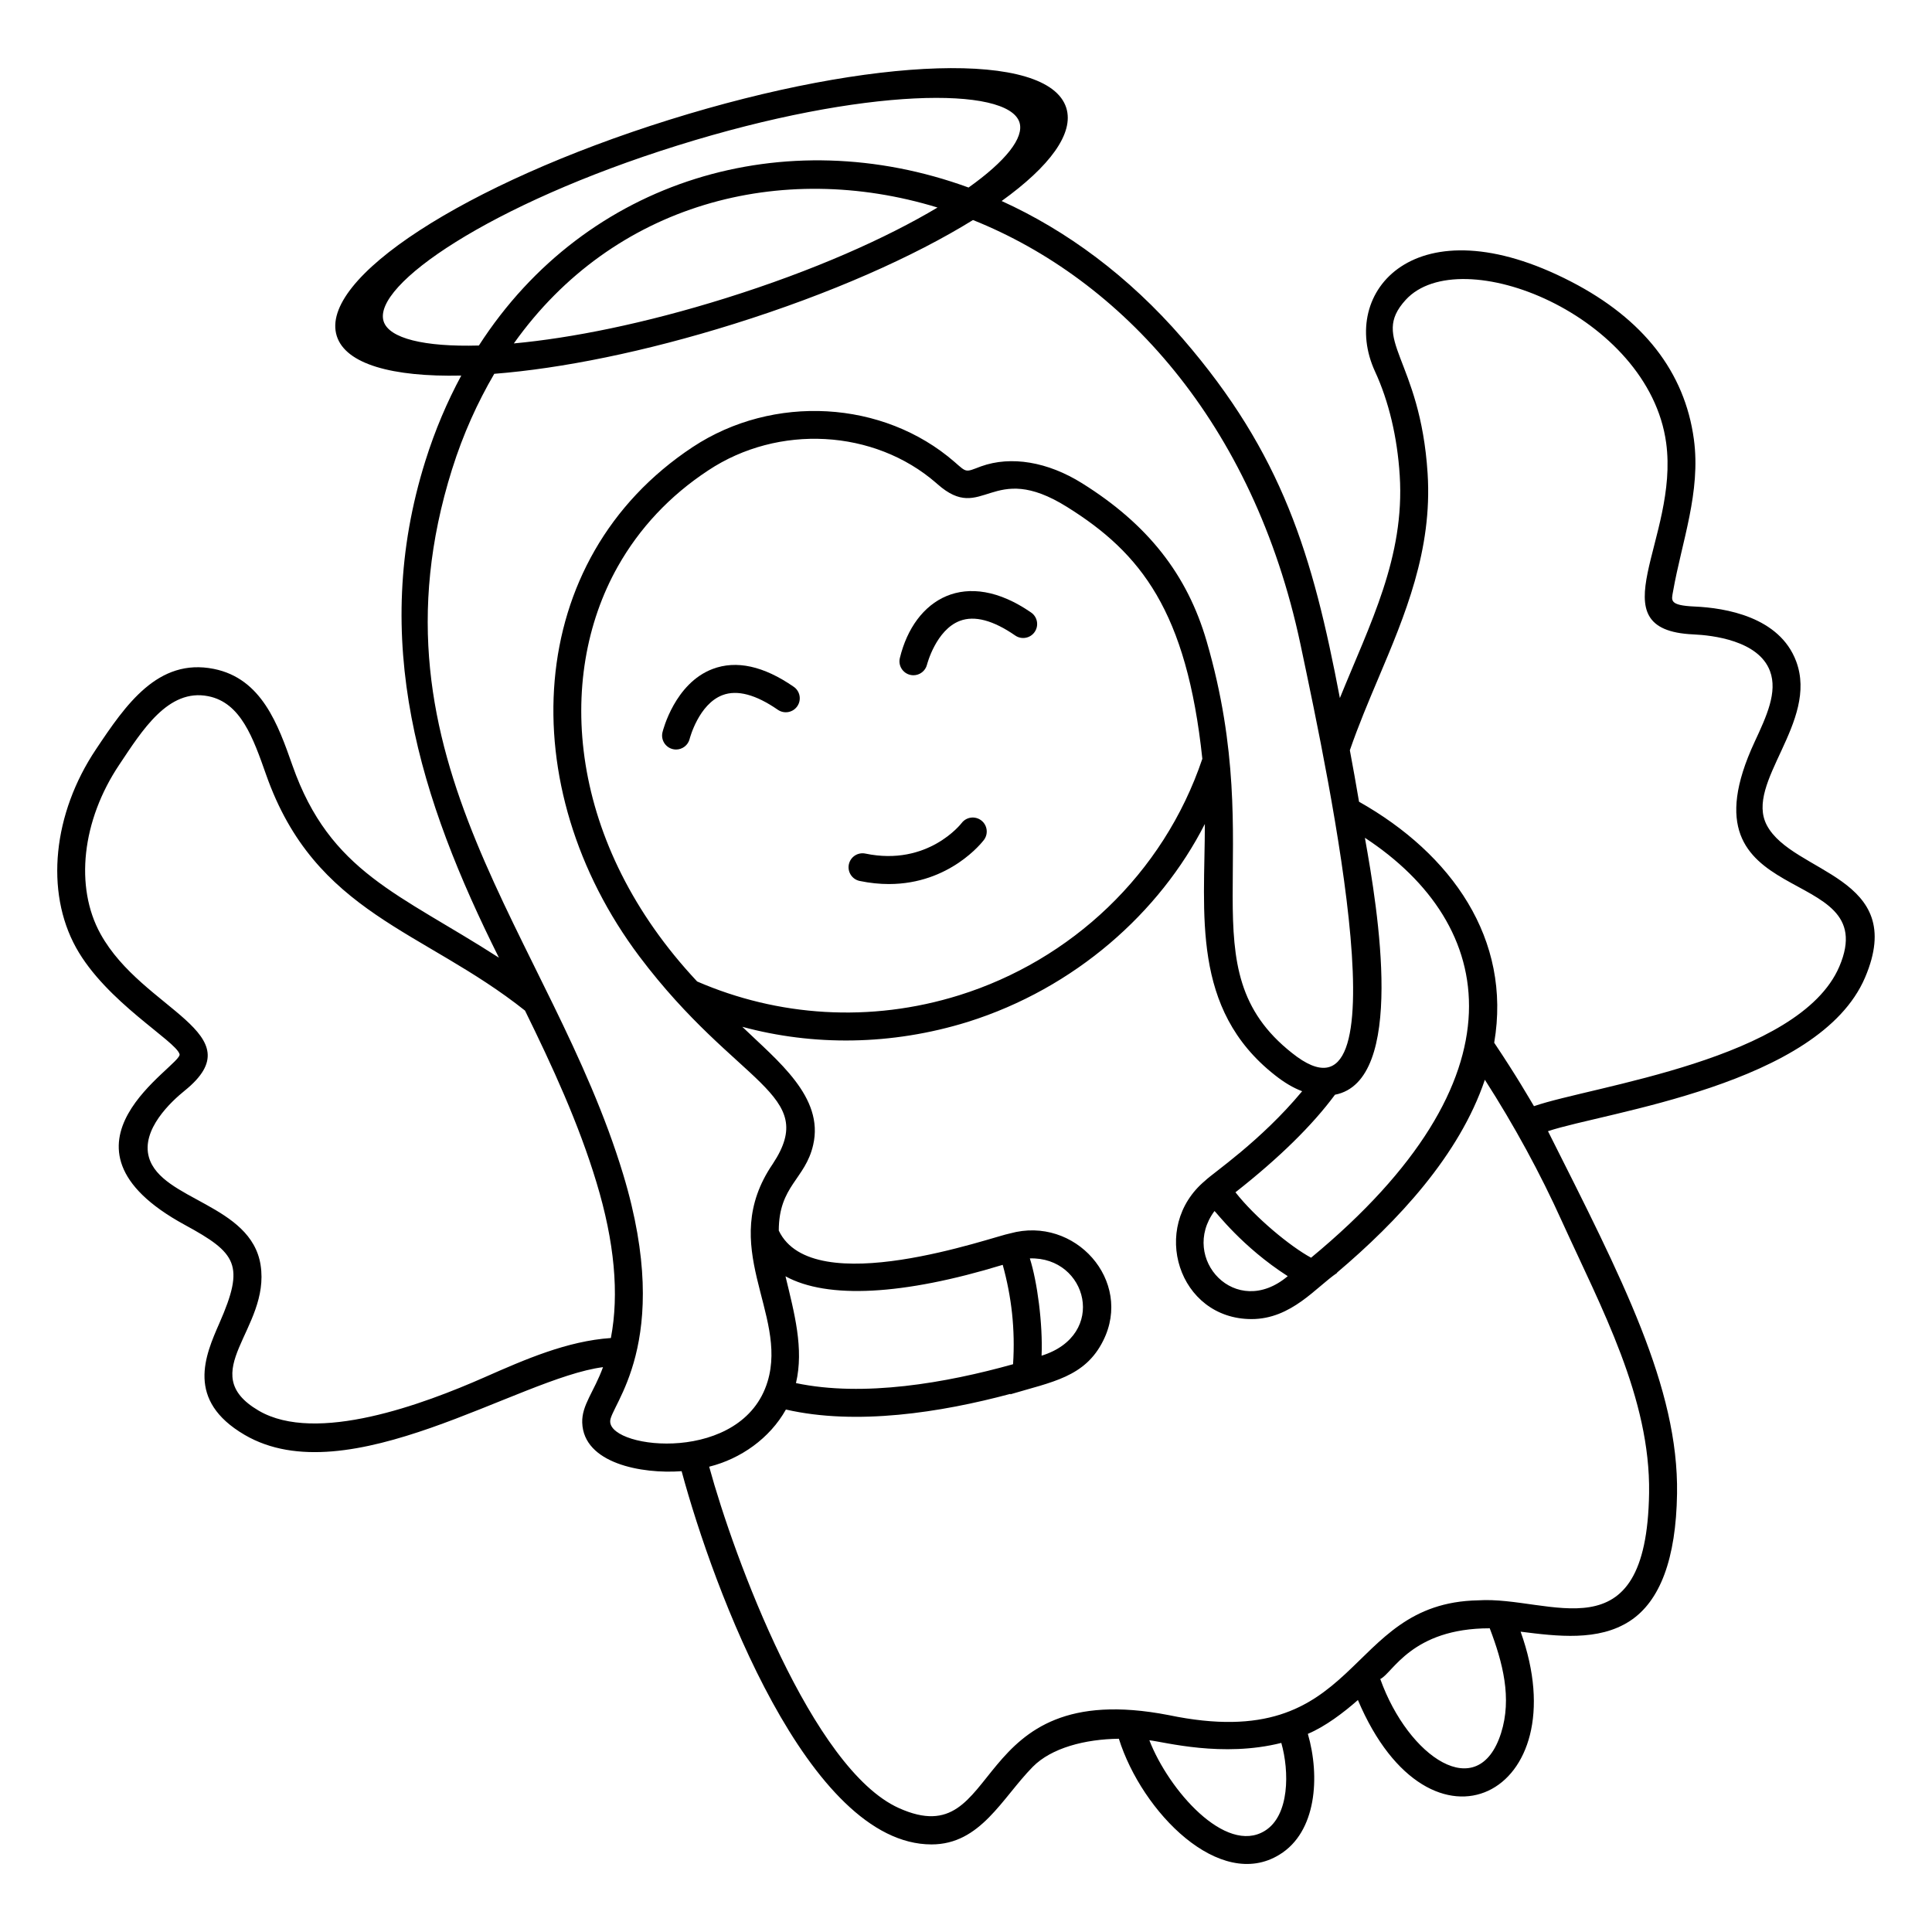 <?xml version="1.0" encoding="UTF-8"?>
<!-- Uploaded to: SVG Repo, www.svgrepo.com, Generator: SVG Repo Mixer Tools -->
<svg fill="#000000" width="800px" height="800px" version="1.1" viewBox="144 144 512 512" xmlns="http://www.w3.org/2000/svg">
 <g>
  <path d="m191.59 423.36c0.809 3.012-37.609 24.027 1.398 45.254 13.781 7.496 15.93 10.59 9.164 26.012-3.789 8.637-8.973 20.461 6.656 29.617 27.426 16.074 72.625-15.055 94.996-17.934-2.352 6.488-5.668 10.062-5.508 14.715 0.348 10.77 15.695 13.645 26.34 12.855 8.48 31.406 33.578 98.91 66.234 98.91 12.992 0 18.652-12.25 26.82-20.559 4.965-5.039 13.891-7.336 22.82-7.445 6.106 19.445 26.754 40.484 42.566 30.711 9.812-5.973 10.801-20.664 7.519-32.008 4.644-1.957 9.496-5.644 13.262-8.965 19.172 45.266 58.57 24.883 43.121-18.113 9.707 1.223 20.633 2.594 28.934-2.816 8.039-5.223 12.262-16.559 12.52-33.746 0.441-28.125-14.578-57.047-34.203-96.074 15.203-5.086 71.848-12.191 84.027-40.723 11.508-26.949-19.227-27.465-26.031-40.359-5.938-11.258 13.805-27.32 7.777-43.434-4.41-11.797-18.758-14.164-26.918-14.523-6.848-0.305-6.121-1.645-5.703-4.043 2.285-13.035 7.414-26.34 5.508-40.316-2.426-17.797-13.367-31.836-32.523-41.738-41.164-21.281-61.73 2.688-51.953 23.848 3.629 7.856 5.887 17.359 6.527 27.496 1.375 21.664-7.875 39.312-15.859 59.004-7.211-37.918-15.18-64.633-41.676-95.273-14.352-16.574-30.777-28.645-47.961-36.445 12.719-9.145 19.27-17.918 17.125-24.695-4.805-15.172-51.027-13.777-105.23 3.18-54.199 16.957-92.895 42.121-88.09 57.297 2.356 7.438 14.676 10.883 32.992 10.477-3.742 6.938-6.953 14.461-9.508 22.602-14.922 47.512-1.395 89.898 19.484 131.66 0 0 0.004 0.004 0.004 0.008-26.477-17.047-44.734-22.574-54.711-50.922-3.805-10.812-8.121-23.066-20.852-25.613-14.801-2.957-23.34 9.5-31.207 21.285-11.438 17.066-13.52 37.695-5.309 52.562 7.965 14.414 26.48 24.758 27.441 28.258zm287.6 205.83c-10.438 6.438-25.516-10.871-30.598-24.004 4.16 0.484 19.371 4.629 34.969 0.703 2.148 7.519 2.219 19.254-4.371 23.301zm62.605-25.895c-6.047 18.973-24.578 6.414-32.008-14.336 3.336-1.574 8.258-13.445 29.008-13.445 3.461 9.082 5.934 18.523 3 27.781zm16.188-135.51c10.34 22.746 23.426 46.715 23.043 71.906-0.68 43.91-26.227 27.172-45.305 28.414-36.023 0.688-30.465 41.164-82.016 30.414-54.121-10.484-43.32 37.316-71.496 24.637-22.953-10.324-43.66-66.281-50.27-90.465 8.348-2.082 16.066-7.519 20.336-15.152 18.645 4.281 40.996 0.809 59.492-4.148v0.113c10.938-3.281 19.773-4.504 24.598-14.227 7.926-15.848-7.457-33.176-24.672-28.414-4.269 0.73-52.328 18.141-61.309-0.742 0-11.898 7.051-13.605 9.113-22.707 2.945-12.703-9.465-22.305-18.781-31.301 18.695 5.066 39.402 5.008 59.754-1.297 28.383-8.91 50.891-28.98 62.828-52.457 0 23.684-3.738 48.992 18.523 66.531 2.519 2 4.891 3.406 7.262 4.297-10.973 13.227-23.77 21.766-25.672 23.672-14.848 12.328-7.106 36.711 12.262 36.711 10.578 0 17.125-8.504 22.707-12.262l-0.074-0.039c16.086-13.613 32.426-31.059 39.195-51.121 7.777 12.117 14.629 24.672 20.48 37.637zm-205.82 14.449c11.078 6.074 31.156 5.039 57.566-3.039 2.344 8.473 3.344 17.082 2.742 26.34-17.73 4.957-39.59 8.781-57.531 5 2.148-9.121-0.43-18.566-2.777-28.301zm64.754-4.742c15.23-0.473 20.723 20.301 3.113 25.781 0.352-8.434-1.152-19.66-3.113-25.781zm-88.164-73.387c-34.07-36.336-37.758-80.277-21.043-109.95 5.742-10.188 13.781-18.781 23.969-25.488 18.598-12.336 44.008-10.926 60.422 3.336l0.332 0.293c12.148 10.746 14.164-6.594 34.379 6.074 19.582 12.219 31.676 27.641 35.82 66.719-10.336 30.68-34.895 53.414-64.383 62.645-23.727 7.422-48.172 5.609-69.496-3.629zm176.96-38.078c35 22.965 43.234 63.742-14.262 111.28-5.5-2.973-14.785-10.625-20.043-17.336 11.559-9.074 20.41-17.781 26.375-25.855 18.879-3.637 11.371-48.93 7.93-68.09zm-20.449 116.17c-13.762 11.629-28.73-4.703-19.41-17.262 0.371 0.188 7.305 9.508 19.41 17.262zm24.008-158.44c7.055-16.691 14.352-33.949 13.062-54.258-1.945-30.672-15.426-35.5-5.82-46.02 14.469-15.836 64.422 4.051 69.035 37.883 3.461 25.414-18.98 49.586 7.207 50.762 5.098 0.227 17.281 1.625 20.309 9.719 2.074 5.551-0.906 11.961-4.062 18.746-21.227 45.648 34.469 31.383 22.445 59.543-10.555 24.734-65.531 31.664-80.93 37.016-1.367-2.258-4.398-7.637-10.539-16.812 4.676-27.496-11.305-50.043-35.82-63.867-0.773-4.574-1.586-9.109-2.434-13.641 2.25-6.523 4.93-12.879 7.547-19.07zm-263.61-94.605c-3.031-9.566 28.195-31.047 77.848-46.582 49.652-15.535 87.629-15.699 90.66-6.133 1.285 4.062-3.652 10.273-13.492 17.262-48.523-17.719-101.24-2.391-129.77 41.867-14.543 0.406-23.82-1.902-25.246-6.414zm146.79-30.152c-13.555 8.086-32.77 16.707-56.137 24.02-21.551 6.742-40.891 10.582-56.141 11.992 26.363-37.121 70.746-48.723 112.28-36.012zm-128.64 69.336c2.934-9.348 6.75-17.703 11.172-25.27 17.812-1.398 39.895-5.828 63.496-13.211 25.547-7.992 47.641-17.809 63.367-27.543 39.199 15.691 74.277 53.465 86.789 112.44 8.07 38.176 28.027 132.53-2.223 108.32-28.445-22.43-5.996-51.879-22.633-109.1-5.148-17.742-15.633-31.043-33.008-41.898-9.113-5.703-18.855-7.332-26.785-4.481-4.207 1.578-3.691 1.746-7.039-1.184-18.855-16.375-48.012-18.043-69.387-3.926-45.016 29.766-47.793 90.137-14.113 134.99 25.98 34.488 47.746 36.211 35.34 54.977-14.91 21.867 4.125 39.555-1.371 57.68-6.609 21.816-41.48 18.035-41.711 10.633-0.262-4.098 17.031-20.637 3.445-65.531-19.105-63.184-69.605-109.66-45.34-186.9zm-88.203 78.316c6.055-9.062 12.969-20.285 23.598-18.145 8.598 1.719 11.863 10.992 15.32 20.809 13.02 36.988 41.605 41.039 68.609 62.508 7.215 14.691 14.207 29.863 18.941 45.551 4.777 15.742 6.039 29.559 3.816 41.191 0 0.008-0.004 0.016-0.004 0.023-11.562 0.793-22.676 5.637-33.5 10.414-16.117 7.102-44.621 17.75-59.832 8.836-17.219-10.09 3.144-21.609 0.504-38.582-2.512-16.121-26.289-17.18-29.586-28.531-2.137-7.359 5.906-14.824 9.469-17.691 18.887-15.25-11.062-21.168-22.309-41.535-6.887-12.457-4.934-30.062 4.973-44.848z"/>
  <path d="m332.84 321.29c-9.992 3.793-13.145 16.23-13.27 16.758-0.488 1.984 0.727 3.981 2.707 4.473 0.297 0.074 0.598 0.109 0.891 0.109 1.66 0 3.172-1.125 3.594-2.809 0.023-0.094 2.383-9.227 8.73-11.613 3.871-1.461 8.801-0.152 14.645 3.891 1.684 1.164 3.992 0.742 5.152-0.938 1.164-1.684 0.742-3.992-0.938-5.152-7.973-5.523-15.211-7.109-21.512-4.719z"/>
  <path d="m385.18 322.84c0.297 0.074 0.598 0.109 0.891 0.109 1.66 0 3.172-1.125 3.594-2.809 0.023-0.094 2.383-9.227 8.734-11.613 3.879-1.457 8.801-0.148 14.645 3.891 1.68 1.164 3.992 0.742 5.152-0.941 1.164-1.684 0.742-3.992-0.938-5.152-17.27-11.941-30.957-3.699-34.785 12.047-0.488 1.98 0.723 3.977 2.707 4.469z"/>
  <path d="m404.75 366.59c1.23-1.633 0.906-3.953-0.727-5.188-1.641-1.234-3.957-0.906-5.191 0.727-0.086 0.117-8.926 11.527-25.496 8.078-2.016-0.414-3.965 0.871-4.383 2.871-0.414 2.004 0.867 3.965 2.871 4.383 2.746 0.57 5.328 0.82 7.742 0.82 16.145 0 24.773-11.148 25.184-11.691z"/>
 </g>
</svg>